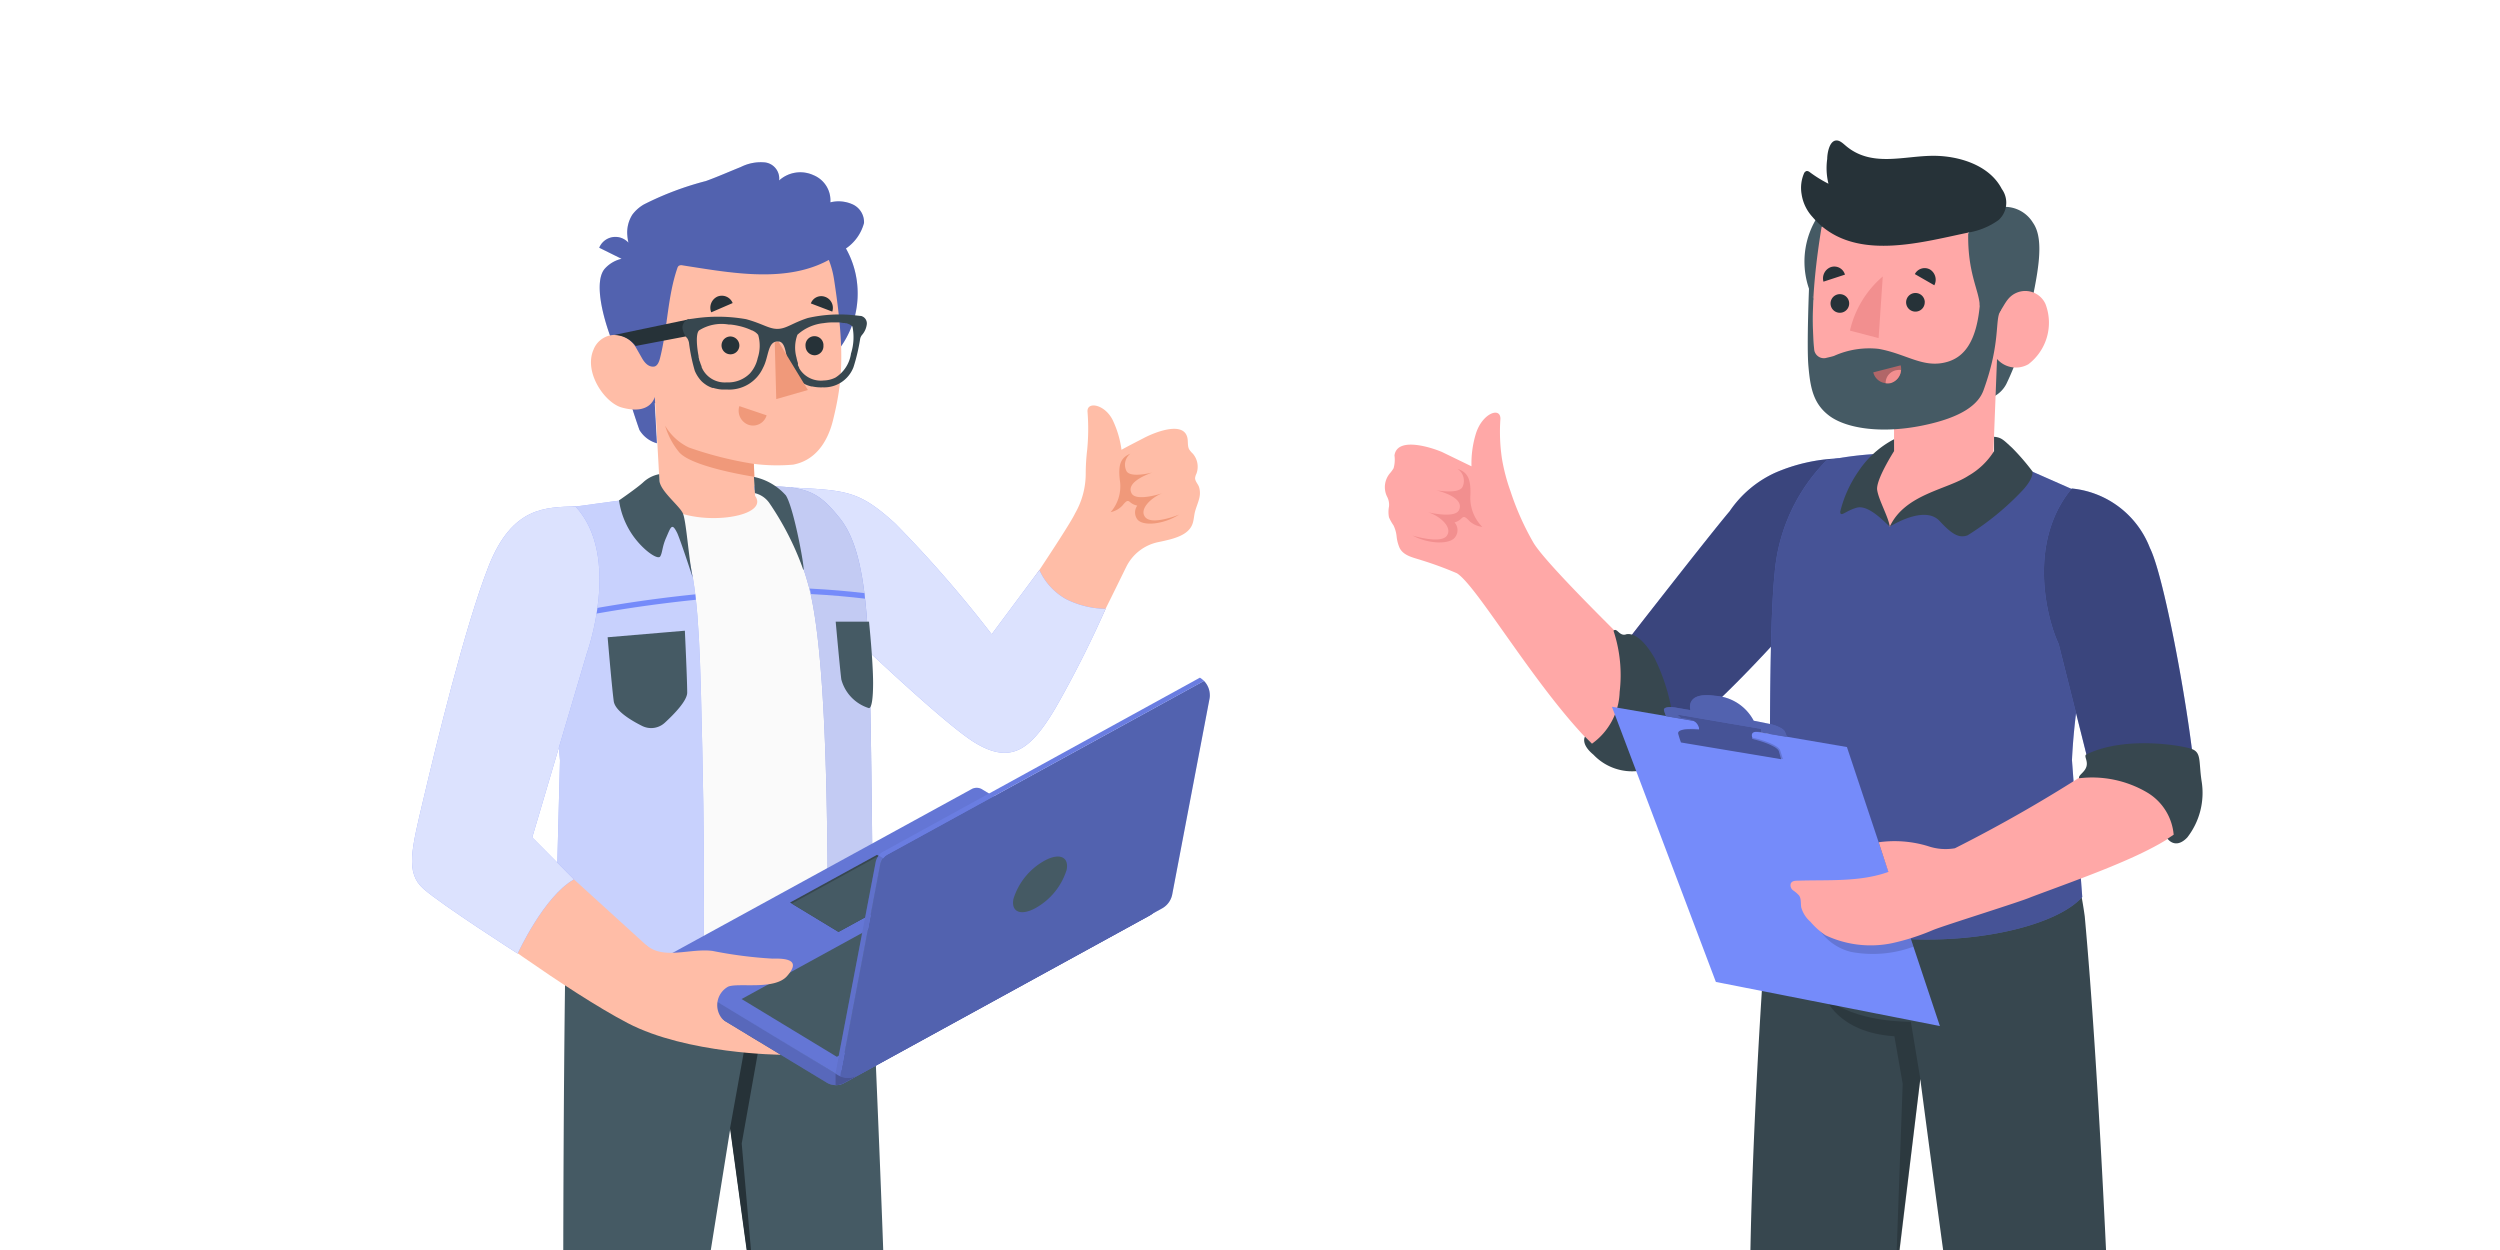 <svg xmlns="http://www.w3.org/2000/svg" xmlns:xlink="http://www.w3.org/1999/xlink" width="200" height="100" viewBox="0 0 200 100">
  <rect x="0" y="0" width="200" height="100" fill="#808080" stroke="none"/>
  <defs>
    <clipPath id="clip-path">
      <rect id="長方形_1667" data-name="長方形 1667" width="200" height="100" transform="translate(715 4371)" fill="#fff" stroke="#707070" stroke-width="1"/>
    </clipPath>
    <clipPath id="clip-path-2">
      <rect id="長方形_1156" data-name="長方形 1156" width="198.298" height="157.159" fill="none"/>
    </clipPath>
    <clipPath id="clip-path-3">
      <rect id="長方形_1146" data-name="長方形 1146" width="110.369" height="98.34" fill="none"/>
    </clipPath>
    <clipPath id="clip-path-4">
      <rect id="長方形_1133" data-name="長方形 1133" width="25.141" height="21.22" fill="none"/>
    </clipPath>
    <clipPath id="clip-path-5">
      <rect id="長方形_1134" data-name="長方形 1134" width="21.179" height="22.48" fill="none"/>
    </clipPath>
    <clipPath id="clip-path-6">
      <rect id="長方形_1135" data-name="長方形 1135" width="9.475" height="38.217" fill="none"/>
    </clipPath>
    <clipPath id="clip-path-8">
      <rect id="長方形_1137" data-name="長方形 1137" width="12.921" height="39.607" fill="none"/>
    </clipPath>
    <clipPath id="clip-path-9">
      <rect id="長方形_1138" data-name="長方形 1138" width="15.003" height="35.778" fill="none"/>
    </clipPath>
    <clipPath id="clip-path-10">
      <rect id="長方形_1139" data-name="長方形 1139" width="40.211" height="15.092" fill="none"/>
    </clipPath>
    <clipPath id="clip-path-11">
      <rect id="長方形_1140" data-name="長方形 1140" width="40.199" height="22.853" fill="none"/>
    </clipPath>
    <clipPath id="clip-path-12">
      <rect id="長方形_1141" data-name="長方形 1141" width="25.864" height="15.092" fill="none"/>
    </clipPath>
    <clipPath id="clip-path-14">
      <rect id="長方形_1143" data-name="長方形 1143" width="29.572" height="31.754" fill="none"/>
    </clipPath>
    <clipPath id="clip-path-15">
      <rect id="長方形_1144" data-name="長方形 1144" width="29.492" height="31.883" fill="none"/>
    </clipPath>
    <clipPath id="clip-path-16">
      <rect id="長方形_1145" data-name="長方形 1145" width="3.838" height="17.66" fill="none"/>
    </clipPath>
    <clipPath id="clip-path-18">
      <rect id="長方形_1147" data-name="長方形 1147" width="7.632" height="23.169" fill="none"/>
    </clipPath>
    <clipPath id="clip-path-19">
      <rect id="長方形_1148" data-name="長方形 1148" width="17.978" height="24.143" fill="none"/>
    </clipPath>
    <clipPath id="clip-path-20">
      <rect id="長方形_1149" data-name="長方形 1149" width="26.683" height="39.611" fill="none"/>
    </clipPath>
    <clipPath id="clip-path-21">
      <rect id="長方形_1150" data-name="長方形 1150" width="8.112" height="3.215" fill="none"/>
    </clipPath>
    <clipPath id="clip-path-22">
      <rect id="長方形_1151" data-name="長方形 1151" width="8.235" height="2.421" fill="none"/>
    </clipPath>
    <clipPath id="clip-path-23">
      <rect id="長方形_1152" data-name="長方形 1152" width="9.852" height="3.351" fill="none"/>
    </clipPath>
    <clipPath id="clip-path-24">
      <rect id="長方形_1153" data-name="長方形 1153" width="8.319" height="3.575" fill="none"/>
    </clipPath>
    <clipPath id="clip-path-25">
      <rect id="長方形_1154" data-name="長方形 1154" width="12.19" height="25.231" fill="none"/>
    </clipPath>
  </defs>
  <g id="マスクグループ_1" data-name="マスクグループ 1" transform="translate(-715 -4371)" clip-path="url(#clip-path)">
    <rect id="長方形_806" data-name="長方形 806" width="200" height="130" transform="translate(715 4341)" fill="#fff"/>
    <g id="グループ_2440" data-name="グループ 2440" transform="translate(721.923 4372.921)">
      <g id="グループ_2439" data-name="グループ 2439" clip-path="url(#clip-path-2)">
        <g id="グループ_2412" data-name="グループ 2412" transform="translate(0 0.001)">
          <g id="グループ_2411" data-name="グループ 2411" clip-path="url(#clip-path-3)">
            <path id="パス_1809" data-name="パス 1809" d="M55.338,95.862c-.383,11.581-.355,37.235-.355,37.235-.121,1.438-.705,4.4-1.187,10.166-.626,7.5.728,24,.728,24a7.671,7.671,0,0,0,6.071.032s3.619-23.515,4.767-30.931c1.009-6.537,2.989-18.8,2.989-18.8l2.278,16.675a39.21,39.21,0,0,0,.234,9.516c.532,3.414,2.895,17.445,2.895,17.445a11.958,11.958,0,0,0,6.7-.252s.224-24.314.285-27.475c.07-3.6-1.6-40.461-1.6-40.461Z" transform="translate(-16.848 -29.219)" fill="#455a64"/>
            <path id="パス_1810" data-name="パス 1810" d="M75.059,123.058l1.714-9.488s4.744-.416,7.368-3.064c0,0-.467,2.6-6.435,4.151l-1.713,9.619,1.344,15.475Z" transform="translate(-23.579 -34.715)" fill="#263238"/>
            <path id="パス_1811" data-name="パス 1811" d="M104.011,53.107c-.6,1.312-6.6,10.1-6.6,10.1-1.868-2.087-7.116-9.376-10.171-10.871-2.979-1.452-7.915-1.05-7.915-1.05L86.617,62.8S91.726,67.932,95,70.454c2.26,1.723,4.5,3.11,8.018-3.161,2.106-3.736,4.468-8.662,5.08-9.89a3.687,3.687,0,0,1,2.559-1.98c.327-.065.654-.14.976-.224.715-.2,1.546-.514,1.784-1.294.084-.266.1-.551.158-.822.094-.416.281-.8.374-1.214a1.632,1.632,0,0,0-.028-.85c-.08-.239-.3-.439-.318-.7a.98.98,0,0,1,.108-.368,1.6,1.6,0,0,0-.285-1.6,2.017,2.017,0,0,1-.294-.345c-.15-.276-.075-.621-.145-.934-.313-1.4-2.741-.374-3.5.033-.219.117-1.294.658-1.77.933a7.824,7.824,0,0,0-.64-2.237c-.593-1.4-2.153-1.695-2.078-.8a17.2,17.2,0,0,1-.027,3.031,16.529,16.529,0,0,0-.117,1.914,6.389,6.389,0,0,1-.845,3.166" transform="translate(-24.92 -13.976)" fill="#ffbda7"/>
            <path id="パス_1812" data-name="パス 1812" d="M82.208,54.066c4.464.215,5.449.28,8.3,2.867a96.082,96.082,0,0,1,7.728,8.872l3.82-5.136a5.022,5.022,0,0,0,2.1,2.307,7.31,7.31,0,0,0,3.194.794,87.629,87.629,0,0,1-4.025,7.966c-1.97,3.3-3.525,4.506-6.43,2.741S84.286,63.27,84.286,63.27Z" transform="translate(-25.825 -16.985)" fill="#758bfa"/>
            <g id="グループ_2374" data-name="グループ 2374" transform="translate(56.383 37.081)" opacity="0.75" style="isolation: isolate">
              <g id="グループ_2373" data-name="グループ 2373">
                <g id="グループ_2372" data-name="グループ 2372" clip-path="url(#clip-path-4)">
                  <path id="パス_1813" data-name="パス 1813" d="M82.208,54.066c4.464.215,5.449.28,8.3,2.867a96.082,96.082,0,0,1,7.728,8.872l3.82-5.136a5.022,5.022,0,0,0,2.1,2.307,7.31,7.31,0,0,0,3.194.794,87.629,87.629,0,0,1-4.025,7.966c-1.97,3.3-3.525,4.506-6.43,2.741S84.286,63.27,84.286,63.27Z" transform="translate(-82.208 -54.066)" fill="#fff"/>
                </g>
              </g>
            </g>
            <path id="パス_1814" data-name="パス 1814" d="M121.034,50.117c-.8.331-.976.9-.85,2.078a3.152,3.152,0,0,1-.728,2.6,1.816,1.816,0,0,0,.933-.519c.327-.4.425-.466.645-.261a1.272,1.272,0,0,0,.551.257.934.934,0,0,0,0,1.093c.42.569,2.064.439,3.348-.374,0,0-2.125.873-2.694.224s.513-1.621,1.354-1.933c0,0-2.064.691-2.451.028s.466-1.265,1.658-1.691c0,0-1.719.467-2.069-.093a1.118,1.118,0,0,1,.3-1.405" transform="translate(-37.526 -15.745)" fill="#f0997a"/>
            <path id="パス_1815" data-name="パス 1815" d="M79.162,62.944c-.514-3.708-1-8.69-6.747-8.919L65,54.375c-1.826.467-8.923,1.317-8.923,1.317l-.136,16.086s-.466,11.594-.313,17.8c5.309,3.367,16.862,4.455,24.118-1.051.215-5.122-.08-21.919-.584-25.589" transform="translate(-17.465 -16.972)" fill="#fafafa"/>
            <path id="パス_1816" data-name="パス 1816" d="M80.985,21.007a1.564,1.564,0,0,0-.878-1.5,2.736,2.736,0,0,0-1.812-.177A2.178,2.178,0,0,0,76.95,17.16a2.523,2.523,0,0,0-2.755.42A1.3,1.3,0,0,0,73.1,16.141a3.534,3.534,0,0,0-1.962.359c-.934.374-1.868.79-2.8,1.126a24.528,24.528,0,0,0-4.95,1.867,3.037,3.037,0,0,0-.933.822,2.645,2.645,0,0,0-.4,1.672,3.339,3.339,0,0,0,.088.57,1.535,1.535,0,0,0-.411-.309,1.4,1.4,0,0,0-1.883.613q-.025.047-.045.1l1.789.887a2.578,2.578,0,0,0-1.326.771c-.9.976-.28,3.932.967,6.8a60.275,60.275,0,0,0,1.784,6.116,2.371,2.371,0,0,0,1.4,1.069l-.173-3.208,13.364-1.181-1.335-.934a7.351,7.351,0,0,0,4.2-6.878,7.254,7.254,0,0,0-.934-3.382,3.57,3.57,0,0,0,1.438-2.012" transform="translate(-18.788 -5.065)" fill="#758bfa"/>
            <g id="グループ_2377" data-name="グループ 2377" transform="translate(41.02 11.057)" opacity="0.3" style="isolation: isolate">
              <g id="グループ_2376" data-name="グループ 2376">
                <g id="グループ_2375" data-name="グループ 2375" clip-path="url(#clip-path-5)">
                  <path id="パス_1817" data-name="パス 1817" d="M80.985,21.007a1.564,1.564,0,0,0-.878-1.5,2.736,2.736,0,0,0-1.812-.177A2.178,2.178,0,0,0,76.95,17.16a2.523,2.523,0,0,0-2.755.42A1.3,1.3,0,0,0,73.1,16.141a3.534,3.534,0,0,0-1.962.359c-.934.374-1.868.79-2.8,1.126a24.528,24.528,0,0,0-4.95,1.867,3.037,3.037,0,0,0-.933.822,2.645,2.645,0,0,0-.4,1.672,3.339,3.339,0,0,0,.088.57,1.535,1.535,0,0,0-.411-.309,1.4,1.4,0,0,0-1.883.613q-.025.047-.045.1l1.789.887a2.578,2.578,0,0,0-1.326.771c-.9.976-.28,3.932.967,6.8a60.275,60.275,0,0,0,1.784,6.116,2.371,2.371,0,0,0,1.4,1.069l-.173-3.208,13.364-1.181-1.335-.934a7.351,7.351,0,0,0,4.2-6.878,7.254,7.254,0,0,0-.934-3.382,3.57,3.57,0,0,0,1.438-2.012" transform="translate(-59.809 -16.122)"/>
                </g>
              </g>
            </g>
            <path id="パス_1818" data-name="パス 1818" d="M69.837,28.491c-1.228-.145-2.447-.346-3.665-.537a.4.4,0,0,0-.318.042.387.387,0,0,0-.108.182c-.8,2.335-.78,4.87-1.4,7.256-.056.215-.191.584-.466.617-.467.056-.794-.364-.994-.733l-.466-.818a2.115,2.115,0,0,0-.337-.42,1.839,1.839,0,0,0-3.045.625c-.784,1.8.892,4.235,2.256,4.618,2.335.654,2.647-.85,2.647-.85l.467,8.382c2.073,2.171,8.91,1.4,7.556-.467l-.09-2.554a14.692,14.692,0,0,0,3.139.061c1.7-.322,2.736-1.7,3.193-3.573.737-3,.975-5.412.079-11.235a7.183,7.183,0,0,0-.42-1.569c-2.394,1.317-5.309,1.294-8.026.971" transform="translate(-18.483 -8.646)" fill="#ffbda7"/>
            <path id="パス_1819" data-name="パス 1819" d="M74.584,49.905a29.234,29.234,0,0,1-5.2-1.312,4.376,4.376,0,0,1-1.9-1.751,5.989,5.989,0,0,0,1.116,2.12c1.018,1.219,6.019,1.975,6.019,1.975Z" transform="translate(-21.199 -14.716)" fill="#f0997a"/>
            <path id="パス_1820" data-name="パス 1820" d="M75.495,37.165a.714.714,0,1,1-.738-.719.733.733,0,0,1,.738.719" transform="translate(-23.267 -11.45)" fill="#263238"/>
            <path id="パス_1821" data-name="パス 1821" d="M74.552,32.277l-1.718.743a.981.981,0,0,1,.5-1.261.934.934,0,0,1,1.214.519" transform="translate(-22.858 -9.956)" fill="#263238"/>
            <path id="パス_1822" data-name="パス 1822" d="M76.122,44.568l2.18.738a1.134,1.134,0,0,1-1.406.772l-.036-.012a1.2,1.2,0,0,1-.738-1.5" transform="translate(-23.895 -14.001)" fill="#f0997a"/>
            <path id="パス_1823" data-name="パス 1823" d="M86.2,32.979l-1.714-.654a.886.886,0,0,1,1.138-.527l.025.009a.935.935,0,0,1,.551,1.172" transform="translate(-26.542 -9.973)" fill="#263238"/>
            <path id="パス_1824" data-name="パス 1824" d="M67.515,34.444,61.524,35.7a2.192,2.192,0,0,1,1.732.878l4.235-.808Z" transform="translate(-19.327 -10.821)" fill="#263238"/>
            <path id="パス_1825" data-name="パス 1825" d="M85.295,37.177a.728.728,0,0,1-.689.766h0a.738.738,0,0,1-.742-.724.719.719,0,1,1,1.43-.15.7.7,0,0,1,0,.107" transform="translate(-26.343 -11.443)" fill="#263238"/>
            <path id="パス_1826" data-name="パス 1826" d="M83.845,34.01l-.388-.042a11.353,11.353,0,0,0-3.927.2c-1.256.411-1.7.855-2.4.868s-1.2-.416-2.527-.775a12.944,12.944,0,0,0-4.2-.051l-.425.056a.7.7,0,0,0-.466.714,1.522,1.522,0,0,0,.388.818,1.105,1.105,0,0,1,.13.331,14.184,14.184,0,0,0,.467,2.265,2.8,2.8,0,0,0,.519.808,2.14,2.14,0,0,0,.271.233l.154.108a2.566,2.566,0,0,0,.467.219h.08l.126.037.13.028a2.7,2.7,0,0,0,.412.061h.4a2.97,2.97,0,0,0,2.9-1.742c.467-.868.355-2.087,1.149-2.1h.145c.584.13.49,1.246.845,2.045a3.1,3.1,0,0,0,.547.868,1.866,1.866,0,0,0,.13.135l.071.061.075.06.07.051.07.051.06.038.038.023a2.362,2.362,0,0,0,.682.266H79.9a3.322,3.322,0,0,0,.836.07A2.512,2.512,0,0,0,83.192,38.1a15.042,15.042,0,0,0,.537-2.283.708.708,0,0,1,.15-.3,1.587,1.587,0,0,0,.378-.846.613.613,0,0,0-.411-.654m-8.321,3.372a2.661,2.661,0,0,1-.617,1.209,2.46,2.46,0,0,1-1.868.719,2.008,2.008,0,0,1-1.789-.841l-.056-.084-.051-.084-.043-.084-.032-.07-.028-.056V38.04l-.033-.084a1.968,1.968,0,0,1-.088-.248l-.066-.163A1.26,1.26,0,0,0,70.8,37.3a.264.264,0,0,0,0-.047v-.042c-.121-.6-.257-1.784.042-2.055a3.376,3.376,0,0,1,2.368-.467h.14a5.092,5.092,0,0,1,.584.093l.224.051a5.449,5.449,0,0,1,.565.178l.173.07.191.088a.084.084,0,0,0,.037,0l.066.043a1.111,1.111,0,0,1,.378.308,3.131,3.131,0,0,1-.042,1.859m7.471-.4a2.72,2.72,0,0,1-1.247,1.952,2.2,2.2,0,0,1-.933.233,2.007,2.007,0,0,1-1.9-.868l-.033-.056-.038-.06v-.038a.657.657,0,0,1-.047-.093l-.051-.107v-.169a3.63,3.63,0,0,1-.117-.443,2.981,2.981,0,0,1,.075-1.822,3.652,3.652,0,0,1,2.115-.933,4.579,4.579,0,0,1,.588-.056h.677l.294.047H82.5l.071.023h.084l.14.056a1,1,0,0,1,.313.2A4.307,4.307,0,0,1,83,36.985Z" transform="translate(-21.836 -10.648)" fill="#37474f"/>
            <path id="パス_1827" data-name="パス 1827" d="M80.274,37.128l.121,4.529,2.531-.728-2.335-3.838a.66.66,0,0,0-.318.037" transform="translate(-25.218 -11.651)" fill="#f0997a"/>
            <path id="パス_1828" data-name="パス 1828" d="M87.07,67.52c-.2-4.7-.565-8.844-2.335-11.048s-2.69-2.625-6.836-2.559v.28a1.545,1.545,0,0,1,1.171.687,24.345,24.345,0,0,1,3.189,7.084c1.205,4.567,1.4,14.756,1.471,20.247s0,9.913,0,9.913,2.8-.649,3.638-2.036c.032,0-.1-17.87-.3-22.567" transform="translate(-24.471 -16.935)" fill="#758bfa"/>
            <g id="グループ_2380" data-name="グループ 2380" transform="translate(53.427 36.972)" opacity="0.1" style="isolation: isolate">
              <g id="グループ_2379" data-name="グループ 2379">
                <g id="グループ_2378" data-name="グループ 2378" clip-path="url(#clip-path-6)">
                  <path id="パス_1829" data-name="パス 1829" d="M87.07,67.52c-.2-4.7-.565-8.844-2.335-11.048s-2.69-2.625-6.836-2.559v.28a1.545,1.545,0,0,1,1.171.687,24.345,24.345,0,0,1,3.189,7.084c1.205,4.567,1.4,14.756,1.471,20.247s0,9.913,0,9.913,2.8-.649,3.638-2.036c.032,0-.1-17.87-.3-22.567" transform="translate(-77.899 -53.907)"/>
                </g>
              </g>
            </g>
            <g id="グループ_2383" data-name="グループ 2383" transform="translate(53.427 36.972)" opacity="0.6" style="isolation: isolate">
              <g id="グループ_2382" data-name="グループ 2382">
                <g id="グループ_2381" data-name="グループ 2381" clip-path="url(#clip-path-6)">
                  <path id="パス_1830" data-name="パス 1830" d="M87.07,67.52c-.2-4.7-.565-8.844-2.335-11.048s-2.69-2.625-6.836-2.559v.28a1.545,1.545,0,0,1,1.171.687,24.345,24.345,0,0,1,3.189,7.084c1.205,4.567,1.4,14.756,1.471,20.247s0,9.913,0,9.913,2.8-.649,3.638-2.036c.032,0-.1-17.87-.3-22.567" transform="translate(-77.899 -53.907)" fill="#fff"/>
                </g>
              </g>
            </g>
            <path id="パス_1831" data-name="パス 1831" d="M64.967,60.368c-.588-2.5-1.812-4.156-2.335-5.431l-7.3.986c-1.91.882-2.3,2.745-2.111,4.842l1.359,15.409L54.2,90.743c2.961,4.6,11.8,3.736,11.8,3.736s.252-6.538-.033-19.22c-.158-7.112-.238-11.7-.994-14.891" transform="translate(-16.705 -17.259)" fill="#758bfa"/>
            <g id="グループ_2386" data-name="グループ 2386" transform="translate(36.472 37.678)" opacity="0.6" style="isolation: isolate">
              <g id="グループ_2385" data-name="グループ 2385">
                <g id="グループ_2384" data-name="グループ 2384" clip-path="url(#clip-path-8)">
                  <path id="パス_1832" data-name="パス 1832" d="M64.967,60.368c-.588-2.5-1.812-4.156-2.335-5.431l-7.3.986c-1.91.882-2.3,2.745-2.111,4.842l1.359,15.409L54.2,90.743c2.961,4.6,11.8,3.736,11.8,3.736s.252-6.538-.033-19.22c-.158-7.112-.238-11.7-.994-14.891" transform="translate(-53.177 -54.937)" fill="#fff"/>
                </g>
              </g>
            </g>
            <path id="パス_1833" data-name="パス 1833" d="M68.015,60.839c-.341-1.611-.523-4.594-.8-5.2s-1.825-1.8-1.868-2.606l-.028-.522a2.581,2.581,0,0,0-1.294.667c-.467.431-1.918,1.43-1.918,1.43a6.535,6.535,0,0,0,1.078,2.764c.846,1.224,2.031,2.022,2.218,1.719s.15-.761.466-1.477c.392-.891.467-1.265.9-.387.309.705,1.252,3.609,1.252,3.609" transform="translate(-19.51 -16.498)" fill="#455a64"/>
            <path id="パス_1834" data-name="パス 1834" d="M81.725,60.064c.42,1.354-.612-4.669-1.326-5.758a4.676,4.676,0,0,0-2.554-1.48l.08,1.3a1.969,1.969,0,0,1,1.172.817,23.209,23.209,0,0,1,2.629,5.118" transform="translate(-24.454 -16.596)" fill="#455a64"/>
            <path id="パス_1835" data-name="パス 1835" d="M60.782,71.289l6.178-.523s.187,3.922.187,4.95c0,.645-1.027,1.709-1.794,2.414a1.611,1.611,0,0,1-1.816.252c-.934-.467-2.148-1.214-2.265-1.966-.163-1.215-.49-5.127-.49-5.127" transform="translate(-19.094 -22.231)" fill="#455a64"/>
            <path id="パス_1836" data-name="パス 1836" d="M87.382,69.711h2.667s.326,3.184.326,4.9c0,1.237-.112,2.017-.336,2.017a3.294,3.294,0,0,1-2.208-2.3c-.126-1.013-.449-4.618-.449-4.618" transform="translate(-27.45 -21.9)" fill="#455a64"/>
            <path id="パス_1837" data-name="パス 1837" d="M65.578,66.525A108.984,108.984,0,0,0,53.75,68.393l.037.434a109.586,109.586,0,0,1,11.842-1.868c-.014-.15-.033-.294-.051-.434" transform="translate(-16.885 -20.899)" fill="#758bfa"/>
            <path id="パス_1838" data-name="パス 1838" d="M88.73,66.215c-1.294-.154-2.76-.285-4.371-.364.033.14.071.289.1.439,1.593.084,3.045.215,4.32.369-.019-.15-.033-.3-.051-.444" transform="translate(-26.501 -20.687)" fill="#758bfa"/>
            <path id="パス_1839" data-name="パス 1839" d="M50.763,56.455c-3.442.28-5.365,2.069-6.444,5.823-1.163,4.02-4.408,15.316-5.137,19.346-.466,2.475-1.171,4.044.934,5.673,2.69,2.087,10.567,7.873,15.321,10.361S67.7,100.194,67.7,100.194L62.46,97.023l-1.4-1.839L47.6,82.941l4.2-14.509s2.774-8.989-1.041-11.977" transform="translate(-12.152 -17.736)" fill="#ffbda7"/>
            <path id="パス_1840" data-name="パス 1840" d="M51.031,56.258c-2.335.093-5.038-.023-6.934,4.777s-4.263,14.574-5.211,18.6-1.485,5.926,0,7.229,7.531,5.173,7.531,5.173,2.083-4.562,4.5-5.935l-3.335-3.357,4.357-14.69s2.825-7.8-.911-11.8" transform="translate(-11.926 -17.674)" fill="#758bfa"/>
            <g id="グループ_2389" data-name="グループ 2389" transform="translate(26.037 38.584)" opacity="0.75" style="isolation: isolate">
              <g id="グループ_2388" data-name="グループ 2388">
                <g id="グループ_2387" data-name="グループ 2387" clip-path="url(#clip-path-9)">
                  <path id="パス_1841" data-name="パス 1841" d="M51.031,56.258c-2.335.093-5.038-.023-6.934,4.777s-4.263,14.574-5.211,18.6-1.485,5.926,0,7.229,7.531,5.173,7.531,5.173,2.083-4.562,4.5-5.935l-3.335-3.357,4.357-14.69s2.825-7.8-.911-11.8" transform="translate(-37.963 -56.258)" fill="#fff"/>
                </g>
              </g>
            </g>
            <path id="パス_1842" data-name="パス 1842" d="M66.419,107.093v.467a1.372,1.372,0,0,0,.663,1.232l12.995,7.863a1.336,1.336,0,0,0,.687.2,1.4,1.4,0,0,0,.7-.168l24.449-13.406a1.4,1.4,0,0,0,.719-1.181v-.336L80.774,115.927Z" transform="translate(-20.865 -31.969)" fill="#758bfa"/>
            <g id="グループ_2392" data-name="グループ 2392" transform="translate(45.553 69.796)" opacity="0.25">
              <g id="グループ_2391" data-name="グループ 2391">
                <g id="グループ_2390" data-name="グループ 2390" clip-path="url(#clip-path-10)">
                  <path id="パス_1843" data-name="パス 1843" d="M66.419,107.093v.467a1.372,1.372,0,0,0,.663,1.232l12.995,7.863a1.336,1.336,0,0,0,.687.2,1.4,1.4,0,0,0,.7-.168l24.449-13.406a1.4,1.4,0,0,0,.719-1.181v-.336L80.774,115.927Z" transform="translate(-66.418 -101.765)"/>
                </g>
              </g>
            </g>
            <path id="パス_1844" data-name="パス 1844" d="M106.619,97.783,92.489,89.2a.841.841,0,0,0-.826,0l-25.15,13.775a.182.182,0,0,0-.07.248.185.185,0,0,0,.07.07l14.26,8.652Z" transform="translate(-20.865 -27.989)" fill="#758bfa"/>
            <g id="グループ_2395" data-name="グループ 2395" transform="translate(45.555 61.104)" opacity="0.15">
              <g id="グループ_2394" data-name="グループ 2394">
                <g id="グループ_2393" data-name="グループ 2393" clip-path="url(#clip-path-11)">
                  <path id="パス_1845" data-name="パス 1845" d="M106.619,97.783,92.489,89.2a.841.841,0,0,0-.826,0l-25.15,13.775a.182.182,0,0,0-.07.248.185.185,0,0,0,.07.07l14.26,8.652Z" transform="translate(-66.42 -89.093)"/>
                </g>
              </g>
            </g>
            <path id="パス_1846" data-name="パス 1846" d="M84.028,112.665l-7.621-4.623L99.045,95.63l7.668,4.6Z" transform="translate(-24.003 -30.042)" fill="#455a64"/>
            <path id="パス_1847" data-name="パス 1847" d="M82.058,100.725l.14.084,3.736,2.265,6.817-3.736.14-.075-3.876-2.353Z" transform="translate(-25.778 -30.444)" fill="#37474f"/>
            <path id="パス_1848" data-name="パス 1848" d="M82.263,100.882,86,103.147l6.817-3.736-3.741-2.269Z" transform="translate(-25.842 -30.517)" fill="#455a64"/>
            <path id="パス_1849" data-name="パス 1849" d="M87.348,115.929v.934a1.4,1.4,0,0,0,.7-.168l24.45-13.406a1.4,1.4,0,0,0,.719-1.182v-.336Z" transform="translate(-27.44 -31.971)" fill="#758bfa"/>
            <g id="グループ_2398" data-name="グループ 2398" transform="translate(59.908 69.8)" opacity="0.03">
              <g id="グループ_2397" data-name="グループ 2397">
                <g id="グループ_2396" data-name="グループ 2396" clip-path="url(#clip-path-12)">
                  <path id="パス_1850" data-name="パス 1850" d="M87.348,115.929v.934a1.4,1.4,0,0,0,.7-.168l24.45-13.406a1.4,1.4,0,0,0,.719-1.182v-.336Z" transform="translate(-87.348 -101.771)" fill="#fff"/>
                </g>
              </g>
            </g>
            <g id="グループ_2401" data-name="グループ 2401" transform="translate(59.908 69.8)" opacity="0.4">
              <g id="グループ_2400" data-name="グループ 2400">
                <g id="グループ_2399" data-name="グループ 2399" clip-path="url(#clip-path-12)">
                  <path id="パス_1851" data-name="パス 1851" d="M87.348,115.929v.934a1.4,1.4,0,0,0,.7-.168l24.45-13.406a1.4,1.4,0,0,0,.719-1.182v-.336Z" transform="translate(-87.348 -101.771)"/>
                </g>
              </g>
            </g>
            <path id="パス_1852" data-name="パス 1852" d="M87.907,108.253a1.625,1.625,0,0,0,1.4-.08l24.347-13.35a1.632,1.632,0,0,0,.817-1.125l2.979-15.634a1.28,1.28,0,0,0,.028-.266,1.65,1.65,0,0,0-.467-1.176L91.713,90.5a1.216,1.216,0,0,0-.607.831Z" transform="translate(-27.615 -24.071)" fill="#758bfa"/>
            <g id="グループ_2404" data-name="グループ 2404" transform="translate(60.291 52.55)" opacity="0.3">
              <g id="グループ_2403" data-name="グループ 2403">
                <g id="グループ_2402" data-name="グループ 2402" clip-path="url(#clip-path-14)">
                  <path id="パス_1853" data-name="パス 1853" d="M87.907,108.253a1.625,1.625,0,0,0,1.4-.08l24.347-13.35a1.632,1.632,0,0,0,.817-1.125l2.979-15.634a1.28,1.28,0,0,0,.028-.266,1.65,1.65,0,0,0-.467-1.176L91.713,90.5a1.216,1.216,0,0,0-.607.831Z" transform="translate(-87.907 -76.621)"/>
                </g>
              </g>
            </g>
            <path id="パス_1854" data-name="パス 1854" d="M87.348,107.909l.158.1a2.5,2.5,0,0,0,.224.117l3.2-16.913a1.216,1.216,0,0,1,.607-.831l25.3-13.878a1.844,1.844,0,0,0-.326-.261L91.177,90.164A1.219,1.219,0,0,0,90.57,91Z" transform="translate(-27.44 -23.951)" fill="#758bfa"/>
            <g id="グループ_2407" data-name="グループ 2407" transform="translate(59.908 52.289)" opacity="0.1">
              <g id="グループ_2406" data-name="グループ 2406">
                <g id="グループ_2405" data-name="グループ 2405" clip-path="url(#clip-path-15)">
                  <path id="パス_1855" data-name="パス 1855" d="M87.348,107.909l.158.1a2.5,2.5,0,0,0,.224.117l3.2-16.913a1.216,1.216,0,0,1,.607-.831l25.3-13.878a1.844,1.844,0,0,0-.326-.261L91.177,90.164A1.219,1.219,0,0,0,90.57,91Z" transform="translate(-87.348 -76.24)"/>
                </g>
              </g>
            </g>
            <g id="グループ_2410" data-name="グループ 2410" transform="translate(59.908 66.512)" opacity="0.1" style="isolation: isolate">
              <g id="グループ_2409" data-name="グループ 2409">
                <g id="グループ_2408" data-name="グループ 2408" clip-path="url(#clip-path-16)">
                  <path id="パス_1856" data-name="パス 1856" d="M91.187,97.212l-.378-.233a1.2,1.2,0,0,0-.239.509l-3.221,16.936.158.1a2.509,2.509,0,0,0,.224.117l3.2-16.913a1.208,1.208,0,0,1,.252-.514" transform="translate(-87.349 -96.978)"/>
                </g>
              </g>
            </g>
            <path id="パス_1857" data-name="パス 1857" d="M108.1,100.5a5.292,5.292,0,0,1,2.489-3.063c1.177-.645,1.97-.318,1.77.728a5.31,5.31,0,0,1-2.489,3.063c-1.176.645-1.97.318-1.77-.728" transform="translate(-33.949 -30.505)" fill="#455a64"/>
            <path id="パス_1858" data-name="パス 1858" d="M65.064,107.436c1.4,1.205,3.5.233,5.309.467a34.312,34.312,0,0,0,4.8.617c1.448-.043,2.167.252,1.154,1.4s-3.932.5-4.717.845a1.694,1.694,0,0,0-.364,2.68c.85.99-4.852-.933-5.6-2.1s-1.615-3.758-.579-3.913" transform="translate(-20.289 -33.751)" fill="#ffbda7"/>
          </g>
        </g>
        <g id="グループ_2438" data-name="グループ 2438" transform="translate(87.929 0.001)">
          <g id="グループ_2437" data-name="グループ 2437" clip-path="url(#clip-path-3)">
            <path id="パス_1859" data-name="パス 1859" d="M217.85,89.631a33.7,33.7,0,0,1,2.956,9.9c1.146,12.455,1.925,31.614,1.925,31.614.137,1.306.355,3.575,1.008,9.3.767,6.761.206,29.6.206,29.6s-5.2,2.189-8.239.218c0,0-4.389-31.086-5.363-37.813-.848-5.866-2.693-19.891-2.693-19.891L205.36,131.4s.3,5.282.183,8.7c-.137,3.987-1.512,26.113-1.512,26.113s-5.339,2.291-9.35-.722c0,0-.458-27.167-.607-31.957-.3-9.373.825-29.116,1.73-39.038Z" transform="translate(-148.88 -28.158)" fill="#37474f"/>
            <g id="グループ_2415" data-name="グループ 2415" transform="translate(51.14 77.813)" opacity="0.2" style="isolation: isolate">
              <g id="グループ_2414" data-name="グループ 2414">
                <g id="グループ_2413" data-name="グループ 2413" clip-path="url(#clip-path-18)">
                  <path id="パス_1860" data-name="パス 1860" d="M210.4,120.042l-.757-4.584s-4.514.115-6.875-2c0,0,.975,2.864,5.557,3.162l.665,3.8-.584,16.2Z" transform="translate(-202.766 -113.454)"/>
                </g>
              </g>
            </g>
            <path id="パス_1861" data-name="パス 1861" d="M188.282,49.074c-1.891.3-5.924.7-8.124,3.174-1.925,2.177-6.646,7.849-9.4,11.458-1.948-1.936-6.669-6.611-7.459-8.02a21.748,21.748,0,0,1-1.811-4.079,15.208,15.208,0,0,1-.676-2.566,14.579,14.579,0,0,1-.126-3.22c0-.974-1.433-.435-1.948,1.146a8.118,8.118,0,0,0-.367,2.658l-2.361-1.146c-.859-.366-3.586-1.249-3.8.275a2.528,2.528,0,0,1-.069,1.02,2.54,2.54,0,0,1-.287.4,1.719,1.719,0,0,0-.241,1.868,1.386,1.386,0,0,1,.16.8,2.217,2.217,0,0,0,0,.871,3.822,3.822,0,0,0,.355.63,2.593,2.593,0,0,1,.252.882,3.079,3.079,0,0,0,.23.905c.309.665,1.145.8,1.764,1.008a28.436,28.436,0,0,1,2.831,1.043c1.524.951,5.729,8.181,9.957,12.787,1.444,1.57,2.727,2.544,4.056,2.291,1.077,0,2.4-1.065,3.655-2.2,4-3.632,10.485-10.4,10.485-10.4,2.681-3.346,3.243-9.361,2.922-11.584" transform="translate(-135.504 -14.242)" fill="#ffa8a7"/>
            <path id="パス_1862" data-name="パス 1862" d="M196.594,50.671a13.957,13.957,0,0,0-5.1,1.146,8.832,8.832,0,0,0-3.644,3.082c-1.627,1.914-8.307,10.507-8.307,10.507a52.621,52.621,0,0,1,1.145,9.407c3.793-1.582,11.184-9.511,16.832-16.408Z" transform="translate(-144.331 -15.919)" fill="#758bfa"/>
            <g id="グループ_2418" data-name="グループ 2418" transform="translate(35.213 34.752)" opacity="0.5" style="isolation: isolate">
              <g id="グループ_2417" data-name="グループ 2417">
                <g id="グループ_2416" data-name="グループ 2416" clip-path="url(#clip-path-19)">
                  <path id="パス_1863" data-name="パス 1863" d="M196.594,50.671a13.957,13.957,0,0,0-5.1,1.146,8.832,8.832,0,0,0-3.644,3.082c-1.627,1.914-8.307,10.507-8.307,10.507a52.621,52.621,0,0,1,1.145,9.407c3.793-1.582,11.184-9.511,16.832-16.408Z" transform="translate(-179.544 -50.671)"/>
                </g>
              </g>
            </g>
            <path id="パス_1864" data-name="パス 1864" d="M178.018,71.038c-.538.149-.7-.573-.986-.3a11.322,11.322,0,0,1,.493,4.9,5.283,5.283,0,0,1-2.212,4.136l-.561-.562s-.379.573.676,1.444a4.261,4.261,0,0,0,3.644,1.295c1.616-.229,2.956-1.432,2.853-2.165a15.545,15.545,0,0,0-1.616-6.875c-.905-1.57-1.741-2.028-2.291-1.879" transform="translate(-142.805 -22.203)" fill="#37474f"/>
            <path id="パス_1865" data-name="パス 1865" d="M158.261,51.891c.837.275,1.066.837,1.032,2.051a3.3,3.3,0,0,0,.951,2.59,1.879,1.879,0,0,1-1.008-.446c-.367-.39-.47-.425-.676-.218a1.333,1.333,0,0,1-.538.309.917.917,0,0,1,.069,1.146c-.378.619-2.062.619-3.437-.1,0,0,2.292.71,2.762,0s-.654-1.616-1.536-1.868c0,0,2.166.539,2.5-.171s-.55-1.249-1.822-1.582c0,0,1.787.333,2.1-.263a1.146,1.146,0,0,0-.39-1.444" transform="translate(-136.511 -16.302)" fill="#f28f8f"/>
            <path id="パス_1866" data-name="パス 1866" d="M221.631,53.1a4.081,4.081,0,0,1,1.386,3.54,35.286,35.286,0,0,1-1.145,8.308,49.908,49.908,0,0,0-1.353,9.338l.824,10.955c-3.243,3.632-17.576,5.305-24.864.137,0,0-.4-19.811.263-26.136a14.5,14.5,0,0,1,4.125-8.915,26.256,26.256,0,0,1,3.987-.527l7.551-.768Z" transform="translate(-149.614 -15.404)" fill="#758bfa"/>
            <g id="グループ_2421" data-name="グループ 2421" transform="translate(46.746 33.63)" opacity="0.4" style="isolation: isolate">
              <g id="グループ_2420" data-name="グループ 2420">
                <g id="グループ_2419" data-name="グループ 2419" clip-path="url(#clip-path-20)">
                  <path id="パス_1867" data-name="パス 1867" d="M221.631,53.1a4.081,4.081,0,0,1,1.386,3.54,35.286,35.286,0,0,1-1.145,8.308,49.908,49.908,0,0,0-1.353,9.338l.824,10.955c-3.243,3.632-17.576,5.305-24.864.137,0,0-.4-19.811.263-26.136a14.5,14.5,0,0,1,4.125-8.915,26.256,26.256,0,0,1,3.987-.527l7.551-.768Z" transform="translate(-196.36 -49.034)"/>
                </g>
              </g>
            </g>
            <path id="パス_1868" data-name="パス 1868" d="M221.8,21.365a2.648,2.648,0,0,1,2.727,1.227c1.008,1.42.333,4.32-.309,7.355a22.422,22.422,0,0,1-1.811,5.534,2.358,2.358,0,0,1-1.294,1.146V30.555a10.324,10.324,0,0,1-1.9-3.907,6.263,6.263,0,0,1,.15-3.243Z" transform="translate(-156.745 -6.699)" fill="#455a64"/>
            <path id="パス_1869" data-name="パス 1869" d="M213.717,24.443a6.669,6.669,0,1,1-6.88-6.451h0a6.669,6.669,0,0,1,6.875,6.451" transform="translate(-150.878 -5.652)" fill="#455a64"/>
            <path id="パス_1870" data-name="パス 1870" d="M218.6,34.1a2.006,2.006,0,0,1-2.51-.424l-.286,7.379s.171,1.409-2.04,2.739c-3.151,1.879-4.365,1.444-6.256,3.3-1.478-2.7-2.028-4.583.344-6.416V38.955a14.264,14.264,0,0,1-2.589.08,4.1,4.1,0,0,1-3.277-3.22c-.883-2.831-.848-7.116.069-12.684,1.787-1.478,7.791-1.914,11.733.4-.08,3.265.883,4.686.917,5.866a3.167,3.167,0,0,0,.733.894c.619.5,1.066-.859,1.547-1.409a1.775,1.775,0,0,1,2.979.39A4.182,4.182,0,0,1,218.6,34.1" transform="translate(-151.181 -6.883)" fill="#ffa8a7"/>
            <path id="パス_1871" data-name="パス 1871" d="M200.218,16.218a.321.321,0,0,1,.229-.195.407.407,0,0,1,.229.092,10.2,10.2,0,0,0,1.5.928,5.243,5.243,0,0,1-.1-1.982c0-.413.15-1.353.642-1.467.3-.069.562.172.791.367,2.074,1.81,4.652.848,7.07.848,2.016,0,4.48.733,5.466,2.658a1.868,1.868,0,0,1-.252,2.475,5.729,5.729,0,0,1-2.429,1.008c-4,.836-9.361,2.394-12.466-1.249a3.439,3.439,0,0,1-.871-1.822,2.951,2.951,0,0,1,.183-1.639Z" transform="translate(-150.751 -4.267)" fill="#263238"/>
            <path id="パス_1872" data-name="パス 1872" d="M213.258,28.951l1.558.894a.963.963,0,0,0-.344-1.261.882.882,0,0,0-1.2.341l-.014.026" transform="translate(-154.922 -8.945)" fill="#263238"/>
            <path id="パス_1873" data-name="パス 1873" d="M202.582,29.5l1.719-.562a.882.882,0,0,0-1.086-.615.614.614,0,0,0-.06.019.962.962,0,0,0-.573,1.157" transform="translate(-151.557 -8.889)" fill="#263238"/>
            <path id="パス_1874" data-name="パス 1874" d="M213.729,32.108a.745.745,0,1,1-.756-.733H213a.744.744,0,0,1,.733.733" transform="translate(-154.602 -9.857)" fill="#263238"/>
            <path id="パス_1875" data-name="パス 1875" d="M204.913,32.162a.745.745,0,1,1-.647-.647.745.745,0,0,1,.647.647" transform="translate(-151.837 -9.899)" fill="#263238"/>
            <path id="パス_1876" data-name="パス 1876" d="M208.314,29.454l-.333,4.927-2.291-.6a8.021,8.021,0,0,1,2.624-4.331" transform="translate(-152.545 -9.253)" fill="#f28f8f"/>
            <path id="パス_1877" data-name="パス 1877" d="M214.559,31.683c-.229,3.438-1.386,4.527-2.6,4.894-1.925.573-3.266-.63-5.523-1.032a6.876,6.876,0,0,0-3.564.562c-.206.069-.447.115-.665.171a.779.779,0,0,1-.916-.612q-.008-.042-.012-.086a26.539,26.539,0,0,1-.057-4.01l-.344-1.146s-.206,4.859-.058,6.509.355,2.99,1.684,3.976,4.09,1.443,7.391.779,4.583-1.753,4.961-2.911c1.353-3.758.871-5.557,1.318-6.256s-1.616-.837-1.616-.837" transform="translate(-150.998 -9.558)" fill="#455a64"/>
            <path id="パス_1878" data-name="パス 1878" d="M210.6,39.812l-2.189.562a1.13,1.13,0,1,0,2.2-.523l-.01-.039" transform="translate(-153.4 -12.507)" fill="#b16668"/>
            <path id="パス_1879" data-name="パス 1879" d="M210.8,40.357a.742.742,0,0,1,.275,0,1.146,1.146,0,0,1-.859,1.054,1.315,1.315,0,0,1-.367,0,1.043,1.043,0,0,1,.951-1.054" transform="translate(-153.851 -12.675)" fill="#f28f8f"/>
            <path id="パス_1880" data-name="パス 1880" d="M210.334,55.332c.94-.562,2.979-1.536,3.988-.447s1.558,1.387,2.235,1.146a21.881,21.881,0,0,0,4.388-3.586c.986-1.066.791-1.547.791-1.547a18.282,18.282,0,0,0-1.616-1.868c-.7-.641-.859-.836-1.444-.882v1.146a5.824,5.824,0,0,1-2.051,1.97c-1.719,1.123-5.064,1.455-6.291,4.068" transform="translate(-154.004 -15.126)" fill="#37474f"/>
            <path id="パス_1881" data-name="パス 1881" d="M208.518,55.422c-.55-.5-1.741-1.765-2.647-1.512s-1.295.8-1.318.321a9.734,9.734,0,0,1,1.466-3.243,7.674,7.674,0,0,1,2.842-2.556v.951s-1.466,2.291-1.352,3.1.894,2.143,1.008,2.933" transform="translate(-152.188 -15.215)" fill="#37474f"/>
            <path id="パス_1882" data-name="パス 1882" d="M177.924,79.64l18.8,3.22,7.437,22.321-17.921-3.529Z" transform="translate(-143.822 -25.019)" fill="#758bfa"/>
            <g id="グループ_2424" data-name="グループ 2424" transform="translate(50.109 71.178)" opacity="0.15" style="isolation: isolate">
              <g id="グループ_2423" data-name="グループ 2423">
                <g id="グループ_2422" data-name="グループ 2422" clip-path="url(#clip-path-21)">
                  <path id="パス_1883" data-name="パス 1883" d="M201.263,103.781a4.308,4.308,0,0,0,3.1,3.048,9.372,9.372,0,0,0,5.007-.412l-.619-1.868Z" transform="translate(-201.263 -103.781)"/>
                </g>
              </g>
            </g>
            <g id="グループ_2427" data-name="グループ 2427" transform="translate(39.547 56.382)" opacity="0.15" style="isolation: isolate">
              <g id="グループ_2426" data-name="グループ 2426">
                <g id="グループ_2425" data-name="グループ 2425" clip-path="url(#clip-path-22)">
                  <path id="パス_1884" data-name="パス 1884" d="M186.09,83.266l-.217-.687c-.115-.379.962-.481,2.406-.241l2.773.458c1.444.241,2.715.745,2.83,1.146l.218.687Z" transform="translate(-185.864 -82.208)"/>
                </g>
              </g>
            </g>
            <path id="パス_1885" data-name="パス 1885" d="M184,79.5c-.08-.229.355-.332.962-.217l1.146.195s-.458-1.49,1.971-1.146a3.746,3.746,0,0,1,3.093,1.994l1.146.229c.653.126,1.261.412,1.352.653l.172.424-9.682-1.661s-.092-.229-.16-.47" transform="translate(-145.728 -24.591)" fill="#758bfa"/>
            <g id="グループ_2430" data-name="グループ 2430" transform="translate(38.263 53.688)" opacity="0.3" style="isolation: isolate">
              <g id="グループ_2429" data-name="グループ 2429">
                <g id="グループ_2428" data-name="グループ 2428" clip-path="url(#clip-path-23)">
                  <path id="パス_1886" data-name="パス 1886" d="M184,79.5c-.08-.229.355-.332.962-.217l1.146.195s-.458-1.49,1.971-1.146a3.746,3.746,0,0,1,3.093,1.994l1.146.229c.653.126,1.261.412,1.352.653l.172.424-9.682-1.661s-.092-.229-.16-.47" transform="translate(-183.991 -78.279)"/>
                </g>
              </g>
            </g>
            <path id="パス_1887" data-name="パス 1887" d="M193.677,83.475c-.1-.309-1-.711-2.131-.986a.323.323,0,0,1,0-.1c-.1-.333,0-.55.71-.436v-.263l-6.715-1.146.3.275c.882.126,1.261.206,1.444.791v.137c-1.054-.091-1.753,0-1.662.344s.218.687.218.687l8.02,1.341Z" transform="translate(-146.215 -25.302)" fill="#758bfa"/>
            <g id="グループ_2433" data-name="グループ 2433" transform="translate(39.326 55.24)" opacity="0.4" style="isolation: isolate">
              <g id="グループ_2432" data-name="グループ 2432">
                <g id="グループ_2431" data-name="グループ 2431" clip-path="url(#clip-path-24)">
                  <path id="パス_1888" data-name="パス 1888" d="M193.677,83.475c-.1-.309-1-.711-2.131-.986a.323.323,0,0,1,0-.1c-.1-.333,0-.55.71-.436v-.263l-6.715-1.146.3.275c.882.126,1.261.206,1.444.791v.137c-1.054-.091-1.753,0-1.662.344s.218.687.218.687l8.02,1.341Z" transform="translate(-185.542 -80.542)"/>
                </g>
              </g>
            </g>
            <path id="パス_1889" data-name="パス 1889" d="M206.582,85.084c-2.291.825-4.835.619-7.207.7-.23,0-.516,0-.608.252a.5.5,0,0,0,.218.538,2.551,2.551,0,0,1,.458.4c.183.263.115.63.171.951a2.374,2.374,0,0,0,.734,1.146,5.931,5.931,0,0,0,1.2,1.077,8.455,8.455,0,0,0,5.362.63,18.379,18.379,0,0,0,3.266-1.054c1-.4,7.092-2.291,7.815-2.624,5.374-2.016,12.775-4.5,13.154-7.081s-1.845-11.046-2.968-17.555c-1.077-6.175-3.369-6.875-6.875-7.551a11.6,11.6,0,0,0-.848,12.031l2.291,10.026a116,116,0,0,1-10.839,6.221,4.329,4.329,0,0,1-2.154-.171,9.157,9.157,0,0,0-3.942-.309" transform="translate(-150.366 -17.252)" fill="#ffa8a7"/>
            <path id="パス_1890" data-name="パス 1890" d="M230.547,54.179a7.472,7.472,0,0,1,6.245,4.755c1.329,2.636,3.815,16.832,3.713,20.476a13.473,13.473,0,0,0-8.456-2.624l-2.556-10.175c-.94-1.971-2.532-8.124,1.054-12.433" transform="translate(-159.653 -17.021)" fill="#758bfa"/>
            <g id="グループ_2436" data-name="グループ 2436" transform="translate(68.664 37.158)" opacity="0.5" style="isolation: isolate">
              <g id="グループ_2435" data-name="グループ 2435">
                <g id="グループ_2434" data-name="グループ 2434" clip-path="url(#clip-path-25)">
                  <path id="パス_1891" data-name="パス 1891" d="M230.547,54.179a7.472,7.472,0,0,1,6.245,4.755c1.329,2.636,3.815,16.832,3.713,20.476a13.473,13.473,0,0,0-8.456-2.624l-2.556-10.175c-.94-1.971-2.532-8.124,1.054-12.433" transform="translate(-228.317 -54.179)"/>
                </g>
              </g>
            </g>
            <path id="パス_1892" data-name="パス 1892" d="M233,84.777c-.241.126.137.492,0,.974s-.687.7-.584.94a8.681,8.681,0,0,1,5.454,1.146,4.365,4.365,0,0,1,2.108,3.368l-.492.321s.619.905,1.581-.1a5.809,5.809,0,0,0,1.146-4.5c-.241-1.581,0-2.291-.791-2.578s-5.362-1.066-8.422.436" transform="translate(-160.936 -26.352)" fill="#37474f"/>
          </g>
        </g>
      </g>
    </g>
  </g>
</svg>
